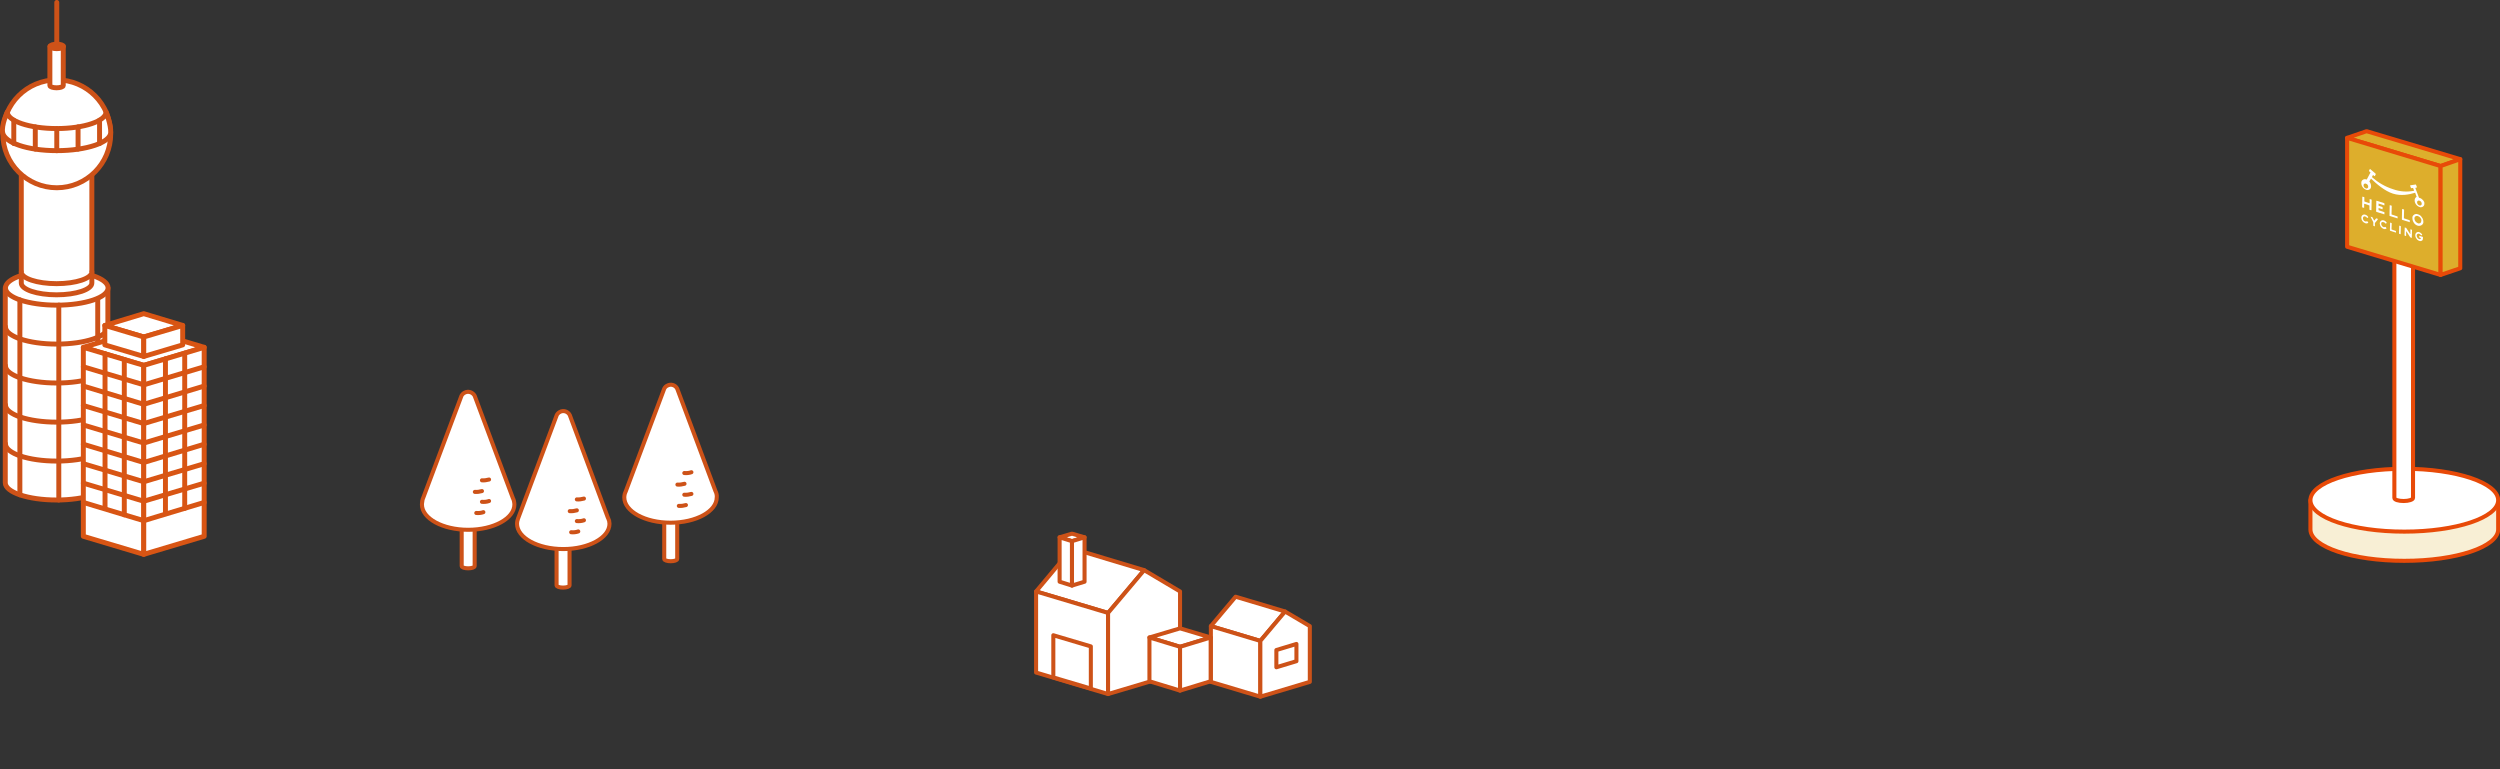 <?xml version="1.0" encoding="utf-8"?>
<!-- Generator: Adobe Illustrator 26.0.1, SVG Export Plug-In . SVG Version: 6.00 Build 0)  -->
<svg version="1.1" id="レイヤー_1" xmlns="http://www.w3.org/2000/svg" xmlns:xlink="http://www.w3.org/1999/xlink" x="0px"
	 y="0px" viewBox="0 0 1233 379.4" style="enable-background:new 0 0 1233 379.4;" xml:space="preserve">
<rect x="0" y="0" width="1233" height="379.4" fill="#333333" stroke="none"/>
<style type="text/css">
	.st0{fill:#FFFFFF;stroke:#CD5218;stroke-width:2;stroke-linecap:round;stroke-linejoin:round;}
	.st1{fill:#FFFFFF;stroke:#CD5218;stroke-width:2.44;stroke-linecap:round;stroke-linejoin:round;}
	.st2{fill:none;stroke:#CD5218;stroke-width:2.44;stroke-linecap:round;stroke-linejoin:round;}
	.st3{fill:#FFFFFF;stroke:#D85514;stroke-width:2.44;stroke-linecap:round;stroke-linejoin:round;}
	.st4{fill:none;stroke:#D85514;stroke-width:2.44;stroke-linecap:round;stroke-linejoin:round;}
	.st5{fill:#F8EFD5;stroke:#E84A08;stroke-width:2;stroke-linecap:round;stroke-linejoin:round;}
	.st6{fill:#FFFFFF;stroke:#E84A08;stroke-width:2;stroke-linecap:round;stroke-linejoin:round;}
	.st7{fill:#DDAE2C;stroke:#E84A08;stroke-width:2;stroke-linecap:round;stroke-linejoin:round;}
	.st8{fill:#FFFFFF;}
</style>
<g id="contents">
	<path class="st0" d="M327.6,254.1v21.6c0,0.6,1.4,1.1,3.2,1.1s3.2-0.5,3.2-1.1v-21.6H327.6z"/>
	<path class="st0" d="M353.4,243.7L353.4,243.7l-0.1-0.4c-0.1-0.3-0.2-0.7-0.4-1L334,191.7c-0.9-1.8-3.1-2.5-4.9-1.5
		c-0.7,0.3-1.2,0.9-1.5,1.5l-19,50.7c-0.1,0.2-0.2,0.4-0.3,0.7l-0.2,0.6h0c-0.1,0.5-0.2,1.1-0.2,1.6c0,6.9,10.2,12.5,22.8,12.5
		s22.8-5.6,22.8-12.5C353.6,244.8,353.5,244.2,353.4,243.7z"/>
	<path class="st0" d="M334.8,249.5c1.2,0.1,2.4-0.1,3.5-0.4"/>
	<path class="st0" d="M334.1,239c1.2,0.1,2.4-0.1,3.5-0.4"/>
	<path class="st0" d="M337.5,244c1.2,0.1,2.4-0.1,3.5-0.4"/>
	<path class="st0" d="M337.5,233.3c1.2,0.1,2.4,0,3.5-0.4"/>
	<path class="st0" d="M274.5,267.1v21.6c0,0.6,1.4,1.1,3.2,1.1s3.2-0.5,3.2-1.1v-21.6H274.5z"/>
	<path class="st0" d="M300.4,256.7L300.4,256.7l-0.2-0.4c-0.1-0.3-0.2-0.7-0.4-1L281,204.7c-0.9-1.8-3.2-2.5-4.9-1.5
		c-0.6,0.3-1.2,0.9-1.5,1.5l-19,50.8c-0.1,0.2-0.2,0.4-0.2,0.7l-0.2,0.5l0,0c-0.1,0.5-0.2,1.1-0.2,1.6c0,6.9,10.2,12.5,22.8,12.5
		s22.8-5.6,22.8-12.5C300.5,257.8,300.5,257.3,300.4,256.7z"/>
	<path class="st0" d="M281.7,262.5c1.2,0.1,2.4,0,3.5-0.4"/>
	<path class="st0" d="M281,252.1c1.2,0.1,2.4-0.1,3.5-0.4"/>
	<path class="st0" d="M284.5,257c1.2,0.1,2.4,0,3.5-0.4"/>
	<path class="st0" d="M284.5,246.3c1.2,0.1,2.4-0.1,3.5-0.4"/>
	<path class="st0" d="M227.7,257.6v21.6c0,0.6,1.4,1.1,3.2,1.1s3.2-0.5,3.2-1.1v-21.6H227.7z"/>
	<path class="st0" d="M253.5,247.2L253.5,247.2l-0.1-0.4c-0.1-0.3-0.2-0.7-0.4-1l-18.9-50.6c-1-1.8-3.2-2.5-5-1.5
		c-0.6,0.3-1.2,0.9-1.5,1.5l-19,50.7c-0.1,0.2-0.2,0.4-0.2,0.7l-0.2,0.6h0.1c-0.1,0.5-0.2,1.1-0.2,1.6c0,6.9,10.2,12.5,22.8,12.5
		s22.8-5.6,22.8-12.5C253.7,248.3,253.6,247.8,253.5,247.2z"/>
	<path class="st0" d="M234.9,253c1.2,0.1,2.4,0,3.5-0.4"/>
	<path class="st0" d="M234.2,242.6c1.2,0.1,2.4-0.1,3.5-0.4"/>
	<path class="st0" d="M237.7,247.5c1.2,0.1,2.4,0,3.5-0.4"/>
	<path class="st0" d="M237.7,236.9c1.2,0.1,2.4-0.1,3.5-0.4"/>
	<polygon class="st0" points="621.6,316.1 597.2,308.8 609.4,294.3 633.8,301.6 	"/>
	<polygon class="st0" points="621.6,343.6 597.2,336.3 597.2,308.8 621.6,316.1 	"/>
	<polygon class="st0" points="621.6,343.6 646,336.3 646,308.8 633.8,301.6 621.6,316.1 	"/>
	<polygon class="st0" points="629.5,329.1 639.4,326.1 639.4,317.6 629.5,320.6 	"/>
	<polygon class="st0" points="546.5,302.3 511,291.7 528.7,270.5 564.3,281.2 	"/>
	<polygon class="st0" points="546.5,342.3 511,331.7 511,291.7 546.5,302.3 	"/>
	<polygon class="st0" points="538,339.6 519.5,334.1 519.5,313.3 538,318.8 	"/>
	<polygon class="st0" points="546.5,342.3 582,331.7 582,291.7 564.3,281.2 546.5,302.3 	"/>
	<polygon class="st0" points="528.7,266.9 522.6,265 528.7,263.2 534.9,265 	"/>
	<polygon class="st0" points="528.7,288.8 522.6,286.9 522.6,265 528.7,266.9 	"/>
	<polygon class="st0" points="528.7,288.8 534.9,286.9 534.9,265 528.7,266.9 	"/>
	<polygon class="st0" points="582,319 566.9,314.4 582,309.9 597.1,314.4 	"/>
	<polygon class="st0" points="582,340.6 566.9,336 566.9,314.4 582,319 	"/>
	<polygon class="st0" points="582,340.6 597.1,336 597.1,314.4 582,319 	"/>
	<path class="st1" d="M2.6,142v96.1c0,4.7,11.3,8.5,25.3,8.5s25.3-3.8,25.3-8.5V142H2.6z"/>
	<ellipse class="st1" cx="28" cy="142" rx="25.3" ry="8.5"/>
	<path class="st1" d="M53.3,161.2c0,4.7-11.3,8.5-25.3,8.5s-25.3-3.8-25.3-8.5"/>
	<path class="st1" d="M53.3,180.4c0,4.7-11.3,8.5-25.3,8.5s-25.3-3.8-25.3-8.5"/>
	<path class="st1" d="M53.3,199.7c0,4.7-11.3,8.5-25.3,8.5s-25.3-3.8-25.3-8.5"/>
	<path class="st1" d="M53.3,218.9c0,4.7-11.3,8.5-25.3,8.5s-25.3-3.8-25.3-8.5"/>
	<line class="st2" x1="9.8" y1="147.9" x2="9.8" y2="244"/>
	<line class="st2" x1="29" y1="150.5" x2="29" y2="246.6"/>
	<line class="st2" x1="48.2" y1="147.9" x2="48.2" y2="242.2"/>
	<path class="st1" d="M10.5,73.5v66.1c0,3.2,7.8,5.8,17.4,5.8s17.4-2.6,17.4-5.8V73.5H10.5z"/>
	<path class="st1" d="M10.5,134.1c0,3.2,7.8,5.8,17.4,5.8s17.4-2.6,17.4-5.8"/>
	<circle class="st1" cx="28" cy="66" r="26.6"/>
	<path class="st1" d="M54.6,65.4c-0.2,4.9-11.9,8.9-26.6,8.9S2.2,70.3,1.3,65.4c-0.7-3.8,2.3-10.2,2.3-10.2c0,4.5,10.9,8.2,24.4,8.2
		s24.3-3.7,24.3-8.2C52.3,55.2,54.8,61.6,54.6,65.4z"/>
	<line class="st2" x1="6.8" y1="59.3" x2="6.8" y2="70.8"/>
	<line class="st2" x1="17.4" y1="62.6" x2="17.4" y2="73.5"/>
	<line class="st2" x1="28" y1="63.4" x2="28" y2="74.3"/>
	<line class="st2" x1="38.5" y1="62.6" x2="38.5" y2="73.5"/>
	<line class="st2" x1="49.1" y1="59.3" x2="49.1" y2="70.8"/>
	<path class="st1" d="M24.6,22.9v19.3c0,0.6,1.5,1.1,3.3,1.1s3.3-0.5,3.3-1.1V22.9H24.6z"/>
	<ellipse class="st1" cx="28" cy="22.9" rx="3.3" ry="1.1"/>
	<line class="st2" x1="28" y1="1.2" x2="28" y2="21.7"/>
	<polygon class="st3" points="70.9,180.2 41.1,171.3 70.9,162.4 100.7,171.3 	"/>
	<polygon class="st3" points="70.9,273.4 41.1,264.5 41.1,171.3 70.9,180.2 	"/>
	<polygon class="st3" points="70.9,273.4 100.7,264.5 100.7,171.3 70.9,180.2 	"/>
	<line class="st4" x1="91.1" y1="250.7" x2="91.1" y2="174.2"/>
	<line class="st4" x1="81.6" y1="253.1" x2="81.6" y2="177"/>
	<line class="st4" x1="61.3" y1="253.9" x2="61.3" y2="177.4"/>
	<line class="st4" x1="51.8" y1="250.8" x2="51.8" y2="174.5"/>
	<polyline class="st4" points="100.7,180.9 70.9,189.8 41.1,180.9 	"/>
	<polyline class="st4" points="100.7,190.4 70.9,199.4 41.1,190.4 	"/>
	<polyline class="st4" points="100.7,200 70.9,208.9 41.1,200 	"/>
	<polyline class="st4" points="100.7,209.6 70.9,218.5 41.1,209.6 	"/>
	<polyline class="st4" points="100.7,219.1 70.9,228.1 41.1,219.1 	"/>
	<polyline class="st4" points="100.7,228.7 70.9,237.6 41.1,228.7 	"/>
	<polyline class="st4" points="100.7,238.3 70.9,247.2 41.1,238.3 	"/>
	<polyline class="st4" points="100.7,247.8 70.9,256.8 41.1,247.8 	"/>
	<polygon class="st3" points="70.9,166.2 51.7,160.5 70.9,154.7 90.1,160.5 	"/>
	<polygon class="st3" points="70.9,175.8 51.7,170.1 51.7,160.5 70.9,166.2 	"/>
	<polygon class="st3" points="70.9,175.8 90.1,170.1 90.1,160.5 70.9,166.2 	"/>
	<path class="st5" d="M1225.7,246.7c-8-4.6-22.9-7.7-39.9-7.7s-31.9,3.1-40,7.7h-6.3v14.4c0,8.6,20.7,15.5,46.3,15.5
		s46.3-6.9,46.3-15.5v-14.4H1225.7z"/>
	<ellipse class="st6" cx="1185.8" cy="246.7" rx="46.3" ry="15.5"/>
	<path class="st6" d="M1180.9,122.6v123c0,0.9,2.1,1.5,4.6,1.5s4.6-0.7,4.6-1.5v-123H1180.9z"/>
	<ellipse class="st6" cx="1185.5" cy="122.6" rx="4.6" ry="1.5"/>
	<polygon class="st7" points="1203.7,81.9 1157.6,68 1167.2,64.7 1213.4,78.5 	"/>
	<polygon class="st7" points="1203.7,135.6 1157.6,121.7 1157.6,68 1203.7,81.9 	"/>
	<polygon class="st7" points="1203.7,135.6 1213.4,132.3 1213.4,78.5 1203.7,81.9 	"/>
	<path class="st8" d="M1193.4,97.6h-0.2c-0.1,0-0.1-0.1-0.2-0.2l-1.7-4.5c0,0,0-0.1,0-0.2c0,0,0.1-0.1,0.1-0.1l0.5-0.1
		c0.1,0,0.1,0,0.1-0.1c0,0,0-0.1,0-0.2l-0.4-1c0-0.1-0.1-0.2-0.2-0.2l-2.6,0.4c0,0-0.1,0-0.1,0.1c0,0.1,0,0.1,0,0.2l0.4,1
		c0,0.1,0.1,0.1,0.1,0.1c0,0,0.1,0,0.2,0l0.6-0.1c0.1,0,0.2,0.1,0.2,0.2l0.4,1c0,0.1,0,0.2-0.1,0.2c0,0,0,0,0,0
		c-3.5,0.7-7,0.4-10.3-0.8c-3.8-1.2-7.2-3.2-10.2-5.8c-0.1-0.1-0.1-0.2-0.1-0.3l0.4-0.8c0-0.1,0.2-0.1,0.2,0l0.5,0.4
		c0.1,0.1,0.2,0.1,0.3,0l0.4-0.8c0,0,0-0.1,0-0.2c0-0.1-0.1-0.1-0.1-0.2l-2.6-2.2c-0.1-0.1-0.2-0.1-0.2,0c0,0,0,0,0,0l-0.4,0.8
		c0,0,0,0.1,0,0.2c0,0.1,0,0.1,0.1,0.1l0.5,0.4c0,0,0.1,0.1,0.1,0.1c0,0,0,0.1,0,0.1l-1.8,3.4c0,0-0.1,0-0.2,0h-0.1
		c-0.9-0.4-2,0.1-2.3,1c-0.1,0.2-0.1,0.5-0.1,0.8c0,1.5,1,2.8,2.4,3.3c0.9,0.4,2-0.1,2.3-1c0.1-0.2,0.1-0.5,0.1-0.8
		c0-0.8-0.3-1.6-0.8-2.2c0-0.1,0-0.2,0-0.2l0.7-1.2c0,0,0.1-0.1,0.1-0.1c0.1,0,0.1,0,0.1,0.1c2.6,2.5,6.6,6,10.7,7.3
		s8.1,0.4,10.8-0.4c0,0,0.1,0,0.1,0c0.1,0,0.1,0.1,0.1,0.1l0.6,1.7c0.1,0.1,0.1,0.2,0,0.2c-0.6,0.4-0.9,1-0.9,1.7
		c0,1.5,1,2.8,2.4,3.3c0.9,0.4,2-0.1,2.3-1c0.1-0.3,0.1-0.5,0.1-0.8C1195.8,99.4,1194.8,98.1,1193.4,97.6z M1194.4,100.5
		c0,0.5-0.3,0.8-0.8,0.9c-0.1,0-0.2,0-0.4-0.1c-0.6-0.2-1.1-0.8-1.1-1.5c0-0.5,0.3-0.8,0.8-0.9c0.1,0,0.3,0,0.4,0.1
		C1194,99.2,1194.4,99.8,1194.4,100.5z M1168,92.1c0,0.5-0.3,0.8-0.8,0.9c-0.1,0-0.2,0-0.4-0.1c-0.6-0.2-1.1-0.8-1.1-1.5
		c0-0.5,0.3-0.8,0.8-0.9c0.1,0,0.2,0,0.4,0.1C1167.6,90.8,1168,91.4,1168,92.1z"/>
	<path class="st8" d="M1169.6,103.6l0.1-5c0-0.1-0.1-0.2-0.1-0.2l-0.8-0.2c-0.1,0-0.1,0-0.1,0.1c0,0,0,0,0,0v1.8
		c0,0.1,0,0.1-0.1,0.1c0,0,0,0,0,0l-2.4-0.8c-0.1,0-0.1-0.1-0.1-0.2v-1.8c0-0.1-0.1-0.2-0.1-0.2l-0.8-0.2c-0.1,0-0.1,0-0.1,0.1
		c0,0,0,0,0,0l-0.1,5c0,0.1,0.1,0.2,0.1,0.2l0.8,0.2c0.1,0,0.1,0,0.1-0.1c0,0,0,0,0,0v-1.8c0-0.1,0-0.1,0.1-0.1c0,0,0,0,0,0l2.4,0.8
		c0.1,0,0.1,0.1,0.1,0.2v1.8c0,0.1,0.1,0.2,0.1,0.2l0.8,0.2C1169.5,103.7,1169.6,103.6,1169.6,103.6z"/>
	<path class="st8" d="M1172.1,104.5l3.8,1.2c0.1,0,0.1,0,0.1-0.1c0,0,0,0,0,0v-0.8c0-0.1,0-0.2-0.1-0.2l-2.7-0.9
		c-0.1,0-0.1-0.1-0.1-0.2v-0.8c0-0.1,0-0.1,0.1-0.1c0,0,0,0,0,0l1.8,0.6c0.1,0,0.1,0,0.1-0.1c0,0,0,0,0,0v-0.8
		c0-0.1-0.1-0.2-0.1-0.2l-1.8-0.6c-0.1,0-0.1-0.1-0.1-0.2v-0.8c0-0.1,0-0.1,0.1-0.1c0,0,0,0,0,0l2.7,0.9c0.1,0,0.1,0,0.1-0.1
		c0,0,0,0,0,0v-0.8c0-0.1-0.1-0.2-0.1-0.2l-3.8-1.2c-0.1,0-0.1,0-0.1,0.1c0,0,0,0,0,0l-0.1,5C1171.9,104.4,1172,104.5,1172.1,104.5
		C1172.1,104.5,1172.1,104.5,1172.1,104.5z"/>
	<path class="st8" d="M1182.3,106.7l-2.7-0.9c-0.1,0-0.1-0.1-0.1-0.2l0.1-4c0-0.1-0.1-0.2-0.1-0.2l-0.8-0.2c-0.1,0-0.1,0-0.1,0.1
		c0,0,0,0,0,0l-0.1,5c0,0.1,0.1,0.2,0.1,0.2l3.8,1.2c0.1,0,0.1,0,0.1-0.1c0,0,0,0,0,0v-0.8C1182.4,106.8,1182.4,106.7,1182.3,106.7z
		"/>
	<path class="st8" d="M1188.5,109.6v-0.8c0-0.1-0.1-0.2-0.1-0.2l-2.7-0.9c-0.1,0-0.1-0.1-0.1-0.2l0.1-4c0-0.1-0.1-0.2-0.1-0.2
		l-0.8-0.2c-0.1,0-0.1,0-0.1,0.1c0,0,0,0,0,0l-0.1,5c0,0.1,0.1,0.2,0.1,0.2l3.8,1.2C1188.4,109.7,1188.4,109.7,1188.5,109.6
		C1188.5,109.6,1188.5,109.6,1188.5,109.6z"/>
	<path class="st8" d="M1194.4,111c0.6-0.4,0.9-1.1,0.8-1.7c0-0.8-0.3-1.6-0.8-2.2c-0.4-0.7-1.1-1.2-1.9-1.4
		c-0.6-0.3-1.4-0.2-1.9,0.2c-0.6,0.4-0.9,1-0.8,1.7c0,0.9,0.3,1.7,0.8,2.4c0.4,0.6,1.1,1.1,1.8,1.3
		C1193.1,111.5,1193.8,111.4,1194.4,111z M1192.6,106.6c0.5,0.2,0.9,0.5,1.2,0.9c0.3,0.4,0.5,0.9,0.4,1.4c0,0.4-0.2,0.9-0.5,1.1
		c-0.4,0.2-0.8,0.3-1.2,0.1c-0.5-0.2-0.9-0.5-1.2-0.9c-0.3-0.4-0.5-0.9-0.5-1.4c-0.1-0.7,0.5-1.3,1.1-1.3
		C1192.2,106.5,1192.4,106.5,1192.6,106.6z"/>
	<path class="st8" d="M1181.6,113.9l-2-0.7c-0.1,0-0.1-0.1-0.1-0.1l0.1-2.9c0-0.1,0-0.1-0.1-0.2l-0.6-0.2c-0.1,0-0.1,0-0.1,0.1
		c0,0,0,0,0,0l-0.1,3.7c0,0.1,0,0.1,0.1,0.2l2.8,0.9c0.1,0,0.1,0,0.1-0.1v-0.6C1181.7,114,1181.6,114,1181.6,113.9z"/>
	<path class="st8" d="M1184,111.5l-0.6-0.2c-0.1,0-0.1,0-0.1,0.1c0,0,0,0,0,0l-0.1,3.7c0,0.1,0,0.2,0.1,0.2l0.6,0.2c0,0,0.1,0,0.1,0
		c0,0,0,0,0-0.1l0.1-3.7C1184.1,111.6,1184.1,111.6,1184,111.5z"/>
	<path class="st8" d="M1189.5,113.3l-0.6-0.2c0,0-0.1,0-0.1,0c0,0,0,0,0,0.1v2.1c0,0,0,0.1-0.1,0.1c0,0-0.1,0-0.1-0.1l-1.8-2.8
		c0,0-0.1-0.1-0.1-0.1l-0.6-0.2c-0.1,0-0.1,0-0.1,0.1l-0.1,3.7c0,0.1,0.1,0.1,0.1,0.2l0.6,0.2c0,0,0.1,0,0.1,0c0,0,0,0,0-0.1v-2.1
		c0,0,0-0.1,0.1-0.1c0,0,0.1,0,0.1,0.1l1.8,2.8c0,0,0.1,0.1,0.1,0.1l0.6,0.2c0,0,0.1,0,0.1,0c0,0,0,0,0-0.1l0.1-3.7
		C1189.6,113.4,1189.6,113.3,1189.5,113.3z"/>
	<path class="st8" d="M1172.7,107.9l-0.7-0.2c0,0-0.1,0-0.1,0l-0.8,1c0,0.1-0.1,0-0.2,0l-0.8-1.5c0,0-0.1-0.1-0.1-0.1l-0.7-0.2
		c0,0-0.1,0-0.1,0c0,0,0,0.1,0,0.1l1.3,2.6c0,0,0,0,0,0.1v1.5c0,0.1,0,0.1,0.1,0.2l0.6,0.2c0,0,0.1,0,0.1,0c0,0,0,0,0-0.1v-1.5l0,0
		l1.4-1.7c0,0,0-0.1,0-0.1C1172.7,108,1172.7,107.9,1172.7,107.9z"/>
	<path class="st8" d="M1167.6,109.2c0-0.1-0.1-0.1-0.2-0.1c-0.3,0.2-0.6,0.2-0.9,0.1c-0.3-0.1-0.6-0.3-0.8-0.6
		c-0.2-0.3-0.3-0.6-0.3-1c0-0.5,0.3-0.9,0.8-0.9c0.1,0,0.3,0,0.4,0.1c0.3,0.1,0.6,0.3,0.8,0.6c0,0.1,0.1,0.1,0.2,0.1l0.4-0.3
		c0-0.1,0-0.1,0-0.2c-0.3-0.5-0.8-0.9-1.4-1.1c-0.5-0.2-1-0.1-1.4,0.2c-0.4,0.3-0.6,0.8-0.6,1.3c0,1.2,0.8,2.3,2,2.7
		c0.5,0.2,1,0.1,1.4-0.2c0,0,0-0.1,0-0.1c0,0,0-0.1,0-0.1L1167.6,109.2z"/>
	<path class="st8" d="M1175.7,109.6c0.3,0.1,0.6,0.3,0.8,0.6c0,0.1,0.1,0.1,0.2,0.1l0.4-0.3c0-0.1,0-0.1,0-0.2
		c-0.3-0.5-0.8-0.9-1.4-1.1c-0.8-0.3-1.6,0.1-1.9,0.9c-0.1,0.2-0.1,0.4-0.1,0.6c0,1.2,0.8,2.3,1.9,2.7c0.5,0.2,1,0.1,1.4-0.2
		c0-0.1,0-0.1,0-0.2l-0.4-0.5c-0.1-0.1-0.1-0.1-0.2-0.1c-0.3,0.2-0.6,0.2-0.9,0.1c-0.3-0.1-0.6-0.4-0.8-0.7c-0.2-0.3-0.3-0.6-0.3-1
		c0-0.3,0.1-0.6,0.4-0.8C1175.1,109.6,1175.4,109.5,1175.7,109.6z"/>
	<path class="st8" d="M1194.8,116.8l-1.5-0.5c0,0-0.1,0-0.1,0c0,0,0,0,0,0.1v0.6c0,0.1,0,0.1,0.1,0.2l0.6,0.2c0,0,0.1,0,0.1,0.1
		c0,0,0,0.1,0,0.1c-0.1,0.1-0.2,0.2-0.3,0.3c-0.2,0.1-0.4,0.1-0.6,0c-0.3-0.1-0.6-0.3-0.8-0.6c-0.2-0.3-0.4-0.7-0.4-1.1
		c0-0.3,0.1-0.6,0.4-0.8c0.3-0.2,0.6-0.2,0.9-0.1c0.3,0.1,0.6,0.4,0.8,0.7c0,0.1,0.1,0.1,0.2,0.1l0.4-0.3c0,0,0-0.1,0-0.1
		c0,0,0-0.1,0-0.1c-0.2-0.2-0.3-0.4-0.6-0.6c-0.2-0.2-0.5-0.4-0.8-0.5c-0.5-0.2-1-0.1-1.4,0.2c-0.4,0.3-0.6,0.8-0.6,1.3
		c0,0.6,0.2,1.2,0.6,1.7c0.3,0.5,0.8,0.9,1.4,1.1c0.5,0.2,1,0.1,1.4-0.2c0.2-0.1,0.3-0.3,0.3-0.5c0.1-0.2,0.1-0.5,0.1-0.8V117
		C1195,116.9,1194.9,116.8,1194.8,116.8z"/>
</g>
</svg>
